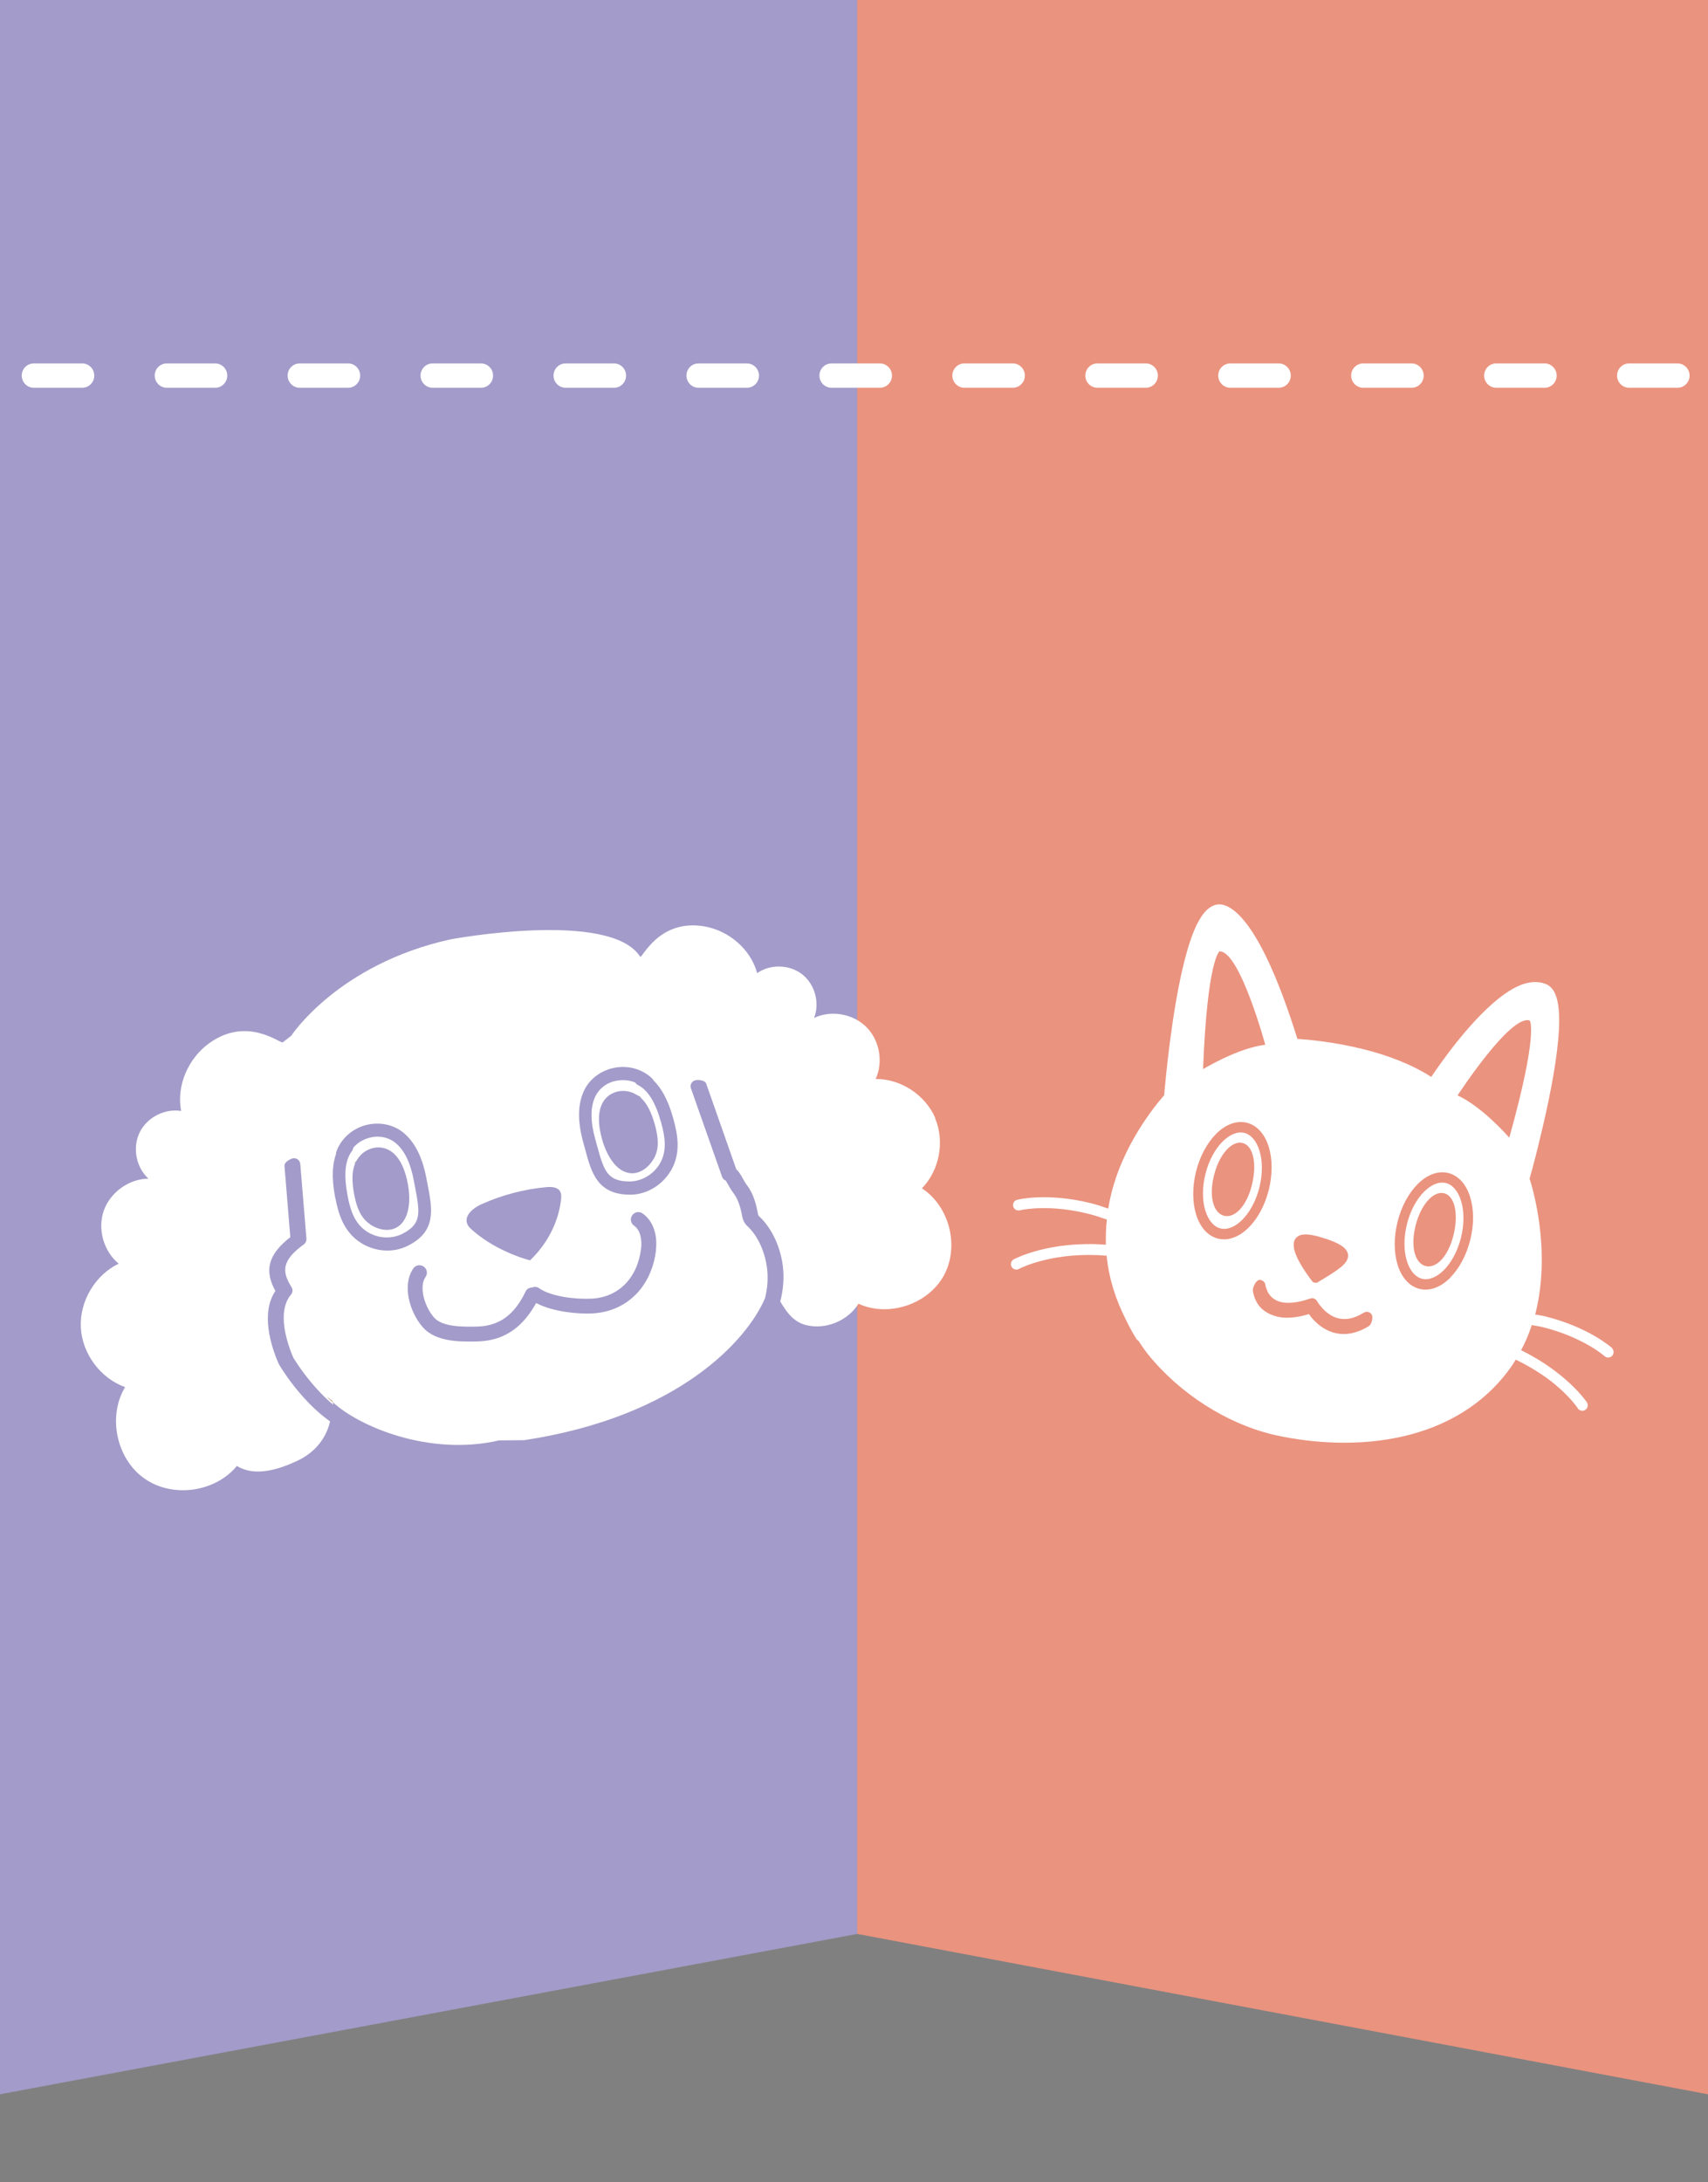 <?xml version="1.0" encoding="UTF-8"?>
<svg id="_レイヤー_1" data-name="レイヤー 1" xmlns="http://www.w3.org/2000/svg" xmlns:xlink="http://www.w3.org/1999/xlink" viewBox="0 0 216.15 276.07">
  <rect x="0" y="0" width="216.15" height="276.07" fill="#808080" stroke="none"/>
  <defs>
    <style>
      .cls-1 {
        fill: #fff;
      }

      .cls-2 {
        fill: none;
      }

      .cls-3 {
        fill: #c9a063;
      }

      .cls-4 {
        fill: #40261c;
      }

      .cls-5 {
        fill: #a39bc9;
      }

      .cls-6 {
        fill: #ea937f;
      }

      .cls-7 {
        clip-path: url(#clippath);
      }
    </style>
    <clipPath id="clippath">
      <rect class="cls-2" y="0" width="216.15" height="276.07"/>
    </clipPath>
  </defs>
  <polygon class="cls-5" points="0 0 0 264.97 108.49 244.68 108.88 244.76 108.88 0 0 0"/>
  <polygon class="cls-6" points="108.48 0 108.48 244.68 108.49 244.68 216.15 264.97 216.15 0 108.48 0"/>
  <g class="cls-7">
    <path class="cls-1" d="M4.28,49.06h6.12c.85,0,1.53-.69,1.53-1.54s-.69-1.54-1.53-1.54h-6.12c-.85,0-1.53.69-1.53,1.54s.69,1.54,1.53,1.54M21.11,49.06h6.12c.85,0,1.53-.69,1.53-1.54s-.69-1.54-1.53-1.54h-6.12c-.85,0-1.53.69-1.53,1.54s.69,1.54,1.53,1.54M37.93,49.06h6.12c.85,0,1.53-.69,1.53-1.54s-.69-1.54-1.53-1.54h-6.12c-.85,0-1.53.69-1.53,1.54s.69,1.54,1.53,1.54M54.75,49.06h6.12c.85,0,1.53-.69,1.53-1.54s-.69-1.54-1.53-1.54h-6.12c-.85,0-1.53.69-1.53,1.54s.69,1.54,1.53,1.54M71.58,49.06h6.12c.85,0,1.53-.69,1.53-1.54s-.69-1.54-1.53-1.54h-6.12c-.85,0-1.53.69-1.53,1.54s.69,1.54,1.53,1.54M88.4,49.06h6.12c.85,0,1.53-.69,1.53-1.54s-.69-1.54-1.53-1.54h-6.12c-.85,0-1.53.69-1.53,1.54s.69,1.54,1.53,1.54M105.23,49.06h6.12c.85,0,1.53-.69,1.53-1.54s-.69-1.54-1.53-1.54h-6.12c-.85,0-1.53.69-1.53,1.54s.69,1.54,1.53,1.54M122.05,49.06h6.12c.85,0,1.53-.69,1.53-1.54s-.69-1.54-1.53-1.54h-6.12c-.85,0-1.53.69-1.53,1.54s.69,1.54,1.53,1.54M138.88,49.06h6.12c.85,0,1.53-.69,1.53-1.54s-.69-1.54-1.53-1.54h-6.12c-.85,0-1.53.69-1.53,1.54s.69,1.54,1.53,1.54M155.7,49.06h6.12c.85,0,1.53-.69,1.53-1.54s-.69-1.54-1.53-1.54h-6.12c-.85,0-1.53.69-1.53,1.54s.69,1.54,1.53,1.54M172.52,49.06h6.12c.85,0,1.53-.69,1.53-1.54s-.69-1.54-1.53-1.54h-6.12c-.85,0-1.53.69-1.53,1.54s.69,1.54,1.53,1.54M189.35,49.06h6.12c.85,0,1.53-.69,1.53-1.54s-.69-1.54-1.53-1.54h-6.12c-.85,0-1.53.69-1.53,1.54s.69,1.54,1.53,1.54M206.17,49.06h6.12c.85,0,1.53-.69,1.53-1.54s-.69-1.54-1.53-1.54h-6.12c-.85,0-1.53.69-1.53,1.54s.69,1.54,1.53,1.54"/>
  </g>
  <g>
    <path class="cls-1" d="M46.83,154.89c-1.23-.84-1.7-2.18-2-3.74-.3-1.54-.41-3.25.39-4.45-.12.19-.29.34-.37.58l.4-.64s-.02.04-.03.06c.94-1.56,3.09-2.08,4.53-.83,1.07.92,1.59,2.45,1.86,3.91.38,2,.24,4.42-1.25,5.42-1.03.69-2.44.44-3.54-.3M52.55,150.31l-.16-.84c-.43-2.34-1.2-3.94-2.34-4.87-.9-.73-2.16-1-3.4-.62-.78.22-1.46.66-1.95,1.23-.01.15-.07.3-.16.42-.88,1.17-1.05,2.96-.56,5.61.33,1.78.86,3.56,2.47,4.59,1.36.87,3.04.96,4.42.3,2.46-1.23,2.3-2.59,1.68-5.82"/>
    <path class="cls-1" d="M84.84,148.2c-.88,1.44-2.29,2.45-3.85,2.81-.43.1-.87.15-1.32.14-4.08-.03-4.83-2.8-5.62-5.74l-.22-.81c-.76-2.71-.73-4.87.07-6.59.71-1.53,2.19-2.61,3.93-2.93,1.75-.31,3.52.21,4.73,1.4.08.08.14.17.18.26,1.39,1.37,2.08,3.38,2.5,4.91.56,2.02.94,4.37-.39,6.55M83.02,158.19c-.49,4.06-2.98,6.96-6.5,7.77-.52.12-1.06.19-1.62.22-1.71.08-4.88-.18-7.05-1.32-1.39,2.52-3.22,4.09-5.58,4.63-.61.14-1.25.22-1.93.23-2.08.04-5.22.1-6.88-1.85-1.67-1.95-2.59-5.34-1.15-7.39.3-.43.89-.53,1.31-.23.43.3.53.89.23,1.32-.85,1.21-.15,3.68,1.04,5.08,1.08,1.27,3.69,1.22,5.41,1.19,2.85-.05,4.78-1.43,6.24-4.48.16-.32.48-.45.81-.47.28-.1.58-.11.85.08,1.41,1.01,4.38,1.44,6.6,1.34,3.44-.14,5.87-2.58,6.33-6.34.13-1.02-.05-2.32-.89-2.9-.43-.3-.53-.88-.23-1.31.3-.43.88-.54,1.31-.23,1.3.9,1.93,2.65,1.68,4.67M42.42,151.53c-.29-1.56-.55-3.67.1-5.51,0-.1.01-.21.05-.32.57-1.6,1.93-2.84,3.64-3.33,1.71-.47,3.51-.14,4.82.92,1.47,1.2,2.44,3.13,2.95,5.89l.16.82c.57,2.99,1.11,5.81-2.54,7.62-.4.2-.82.35-1.25.45-1.56.36-3.27.07-4.69-.83-2.16-1.37-2.84-3.66-3.23-5.72M60.96,152.35c2.58-1.16,5.35-1.89,8.16-2.15.65-.06,1.43-.03,1.76.53.18.31.16.69.12,1.04-.32,2.91-1.8,5.67-3.92,7.69,0,0-3.96-.96-7.14-3.68-.33-.29-.69-.57-.83-.99-.35-1.06.81-1.98,1.84-2.44M118.37,141.48c-1.25-2.94-4.36-4.99-7.55-4.97.99-2.16.49-4.92-1.2-6.59-1.69-1.67-4.45-2.15-6.6-1.13.75-1.9.11-4.25-1.49-5.51-1.6-1.26-4.04-1.33-5.71-.16-.83-3.05-3.61-5.4-6.72-5.92-5.8-.97-7.87,4.19-8.09,3.84-3.8-5.97-24-2.19-24-2.19-14.26,3.15-20.16,12.2-20.16,12.2l-1.04.81c-.09.43-4.34-3.44-9.31.11-2.67,1.91-4.19,5.36-3.58,8.59-2.09-.34-4.34.83-5.26,2.74-.92,1.91-.44,4.39,1.12,5.82-2.47.03-4.83,1.74-5.65,4.06-.81,2.33-.02,5.13,1.89,6.7-2.99,1.44-4.96,4.77-4.79,8.08.17,3.31,2.48,6.42,5.6,7.54-2.23,3.71-1.1,9.07,2.44,11.56,3.54,2.5,8.96,1.76,11.71-1.59,2.24,1.41,5.28.47,7.67-.66,2.32-1.09,3.66-2.96,4.12-4.97-3.83-2.71-6.38-7.07-6.5-7.28-1.01-2.34-2.29-6.44-.42-9.23-1.45-2.63-.88-4.65,1.89-6.8l-.74-9.04c-.04-.43.73-.9,1.15-.95.43-.03.81.29.85.72l.78,9.47c.02.27-.1.54-.32.7-2.88,2.1-2.78,3.48-1.56,5.44.18.29.15.66-.07.92-1.88,2.21-.43,6.31.28,7.97h0s2.05,3.47,5.07,5.98c-.03-.12-.05-.24-.1-.37-.23-.22-.52-.45-.69-.66l.65.52s.02.09.04.14c3.28,3.08,12.24,6.92,21.07,4.87l3.2-.03c19.66-2.99,28.25-12.76,30.46-17.95.3-1.18.42-2.46.27-3.73-.25-2.1-1.14-4.08-2.38-5.29-.19-.18-.39-.38-.55-.67-.16-.31-.22-.63-.27-.91-.22-1.17-.58-2.08-1.04-2.68-.26-.34-.5-.75-.71-1.13-.09-.16-.21-.37-.29-.49,0,0-.01,0-.01,0-.21-.08-.38-.26-.45-.47l-3.94-11.19c-.14-.41.07-.86.48-1,.39-.14,1.29-.03,1.44.38l3.82,10.87c.31.25.56.68.76,1.05.17.31.37.66.58.94.62.8,1.07,1.91,1.33,3.3.05.24.08.43.13.53.03.07.11.14.21.23,1.54,1.5,2.6,3.83,2.89,6.27.17,1.49.03,3-.34,4.39.83,1.4,1.71,2.62,3.3,3,2.47.6,5.26-.55,6.6-2.71,3.79,1.74,8.79.09,10.8-3.56,2.01-3.66.73-8.77-2.77-11.04,2.23-2.29,2.91-5.95,1.66-8.89"/>
    <path class="cls-1" d="M82.73,146.6c-.65,1.15-1.82,1.99-3.05,1.82-1.78-.24-2.96-2.36-3.5-4.32-.39-1.43-.6-3.03-.04-4.33.75-1.75,2.91-2.23,4.44-1.24-.02-.01-.03-.03-.05-.04l.64.4c-.17-.17-.39-.23-.58-.36,1.24.72,1.89,2.32,2.3,3.83.42,1.54.58,2.95-.15,4.24M80.73,137.28c-.14-.07-.25-.18-.33-.31-.69-.3-1.49-.39-2.29-.25-1.28.19-2.29.99-2.79,2.04-.62,1.34-.62,3.11.02,5.4l.23.83c.86,3.18,1.32,4.47,4.06,4.49,1.53,0,3-.83,3.84-2.2.99-1.63.69-3.46.21-5.21-.72-2.6-1.66-4.13-2.96-4.8"/>
    <path class="cls-3" d="M41.41,176.75c.17.21.46.44.69.66-.02-.05-.02-.09-.04-.14l-.65-.52Z"/>
    <path class="cls-4" d="M44.86,147.27c.07-.23.25-.38.37-.58.01-.02.02-.05.03-.06l-.4.64Z"/>
    <path class="cls-4" d="M80.53,138.49s.03.03.05.04c.19.13.42.18.58.36l-.64-.4Z"/>
    <path class="cls-1" d="M191,143.94s-3.32-3.86-6.54-5.35c0,0,6.72-10.34,9.13-9.47,0,0,1.17,1.39-2.59,14.82M183.54,161.65c-1.12,1.13-2.51,1.76-3.9,1.42-1.38-.35-2.32-1.56-2.78-3.08-.46-1.53-.49-3.43,0-5.4.49-1.96,1.41-3.63,2.53-4.76,1.12-1.13,2.51-1.76,3.9-1.42,1.38.35,2.32,1.56,2.77,3.08.47,1.53.49,3.43,0,5.39-.49,1.96-1.41,3.63-2.53,4.76M173.26,167.76c-1.62,1.02-3.13,1.19-4.35.88-1.74-.46-2.77-1.68-3.26-2.38-1.66.5-2.97.57-4.01.32-1.36-.33-2.2-1.07-2.6-1.82-.41-.75-.48-1.39-.49-1.45-.05-.4.39-1.32.79-1.37.4-.04.76.25.8.65v.05s.05.2.05.2l.26.65c.28.49.73,1.01,1.64,1.24.78.19,1.97.17,3.72-.44.34-.12.71.03.88.34l.03.06.13.2c.12.17.3.41.53.66.47.5,1.14,1.04,1.98,1.24.83.2,1.86.14,3.23-.71.34-.21.79-.11,1,.24.21.34,0,1.22-.34,1.44M158.04,155.29c-1.12,1.13-2.52,1.76-3.9,1.42-1.38-.35-2.32-1.56-2.78-3.08-.46-1.53-.49-3.43,0-5.4.49-1.96,1.41-3.63,2.53-4.76,1.12-1.13,2.51-1.76,3.9-1.42,1.38.35,2.32,1.56,2.78,3.08.46,1.53.49,3.43,0,5.4-.49,1.96-1.4,3.63-2.53,4.76M152.25,135.28c.54-13.93,2.08-14.91,2.08-14.91,2.56-.09,5.79,11.81,5.79,11.81-3.52.43-7.87,3.09-7.87,3.09M164.67,156.24c.48-.11,1.07-.07,1.88.13l.31.08c1.39.39,2.33.77,2.93,1.18.6.39.93.94.78,1.51-.16.61-.69,1.06-1.38,1.56-.7.5-1.59,1.03-2.56,1.61l-.47-.08s-.68-.85-1.33-1.89c-.63-1.06-1.28-2.24-1.07-3.22.09-.41.43-.76.91-.88M204.01,170.55c-.06-.05-2.92-2.62-8.45-4-.4-.1-.87-.16-1.29-.24.02-.08.05-.15.07-.23,1.98-7.99-.42-15.87-.76-16.94-.02.08-.06.19-.06.2l.05-.22s0,.01,0,.02c.13-.45.55-1.96,1.08-4.11.82-3.31,1.88-7.96,2.38-11.97.25-2.01.37-3.85.23-5.33-.07-.74-.2-1.39-.43-1.94-.23-.55-.61-1.04-1.17-1.28l-.49-.16h-.02c-1.61-.38-3.24.35-4.82,1.47-3.98,2.85-8,8.64-9.2,10.43-2.63-1.68-5.71-2.79-8.57-3.5-3.83-.96-7.18-1.23-8.37-1.31-2.17-6.93-4.09-11.03-5.66-13.46-1.61-2.48-2.87-3.27-3.74-3.5-.4-.1-.67-.06-.82-.02h0s-.02,0-.04,0c-.01,0-.05,0-.06.01h0c-1.09.3-1.78,1.26-2.4,2.49-.63,1.28-1.16,2.96-1.63,4.82-1.58,6.36-2.35,14.87-2.51,16.78-1.73,1.99-5.98,7.46-7.08,14.35-.75-.26-1.5-.51-2.19-.68-5.53-1.38-9.26-.46-9.34-.43-.37.09-.59.47-.5.83.09.37.47.59.84.5l.13-.03c.69-.14,3.95-.68,8.54.47.74.18,1.55.45,2.35.73-.13,1.08-.15,2.14-.13,3.18-7.18-.54-11.59,1.81-11.66,1.85-.33.18-.46.6-.27.94.18.33.61.46.94.27l.05-.03c.5-.25,4.59-2.18,11.04-1.64.27,2.89,1.16,5.57,2.4,8.03.32.67.59,1.19.84,1.62,0,.01.01.02.02.04.36.63.62,1.02.62,1.02l.07-.05c.4.59.78,1.19,1.22,1.74,4.19,5.22,10.15,8.8,15.58,10.16l.63.15c5,1.09,10.71,1.38,16.08.16,5.36-1.22,10.38-3.98,13.84-8.97.17-.24.31-.5.47-.75,2.07,1.01,3.74,2.11,4.95,3.12,1.03.85,1.76,1.62,2.23,2.17.24.28.41.5.52.65l.12.17.03.05c.21.32.64.41.95.2.32-.21.41-.64.2-.96-.04-.07-2.52-3.74-8.32-6.59.55-1.04,1-2.1,1.35-3.18.45.09.93.15,1.35.25,2.63.65,4.6,1.59,5.92,2.35.66.38,1.15.72,1.47.96l.36.28.1.09c.28.25.72.23.98-.05.25-.29.23-.72-.05-.98"/>
    <path class="cls-1" d="M154.91,153.82c-1.32-.33-1.96-2.36-1.28-5.1.68-2.74,2.3-4.44,3.62-4.11,1.33.33,1.86,2.57,1.18,5.31-.68,2.74-2.2,4.23-3.52,3.9M157.47,143.34c-.83-.21-1.82.16-2.75,1.09-.92.92-1.74,2.37-2.17,4.1-.43,1.72-.4,3.39-.01,4.64.39,1.26,1.08,2.05,1.92,2.25.83.21,1.82-.16,2.75-1.09.92-.92,1.74-2.37,2.17-4.1.43-1.73.4-3.39.01-4.64-.39-1.26-1.08-2.05-1.92-2.25"/>
    <path class="cls-1" d="M180.42,160.18c-1.32-.33-1.96-2.36-1.28-5.1.68-2.74,2.3-4.44,3.62-4.11,1.32.33,1.86,2.57,1.18,5.31-.68,2.74-2.2,4.23-3.52,3.9M182.98,149.68c-.83-.21-1.82.16-2.76,1.09-.92.92-1.74,2.38-2.17,4.11-.43,1.73-.4,3.4-.01,4.65.39,1.27,1.09,2.05,1.92,2.26.84.21,1.82-.16,2.76-1.09.92-.92,1.74-2.38,2.17-4.11.43-1.73.4-3.4.01-4.65-.39-1.27-1.08-2.05-1.92-2.26"/>
  </g>
</svg>